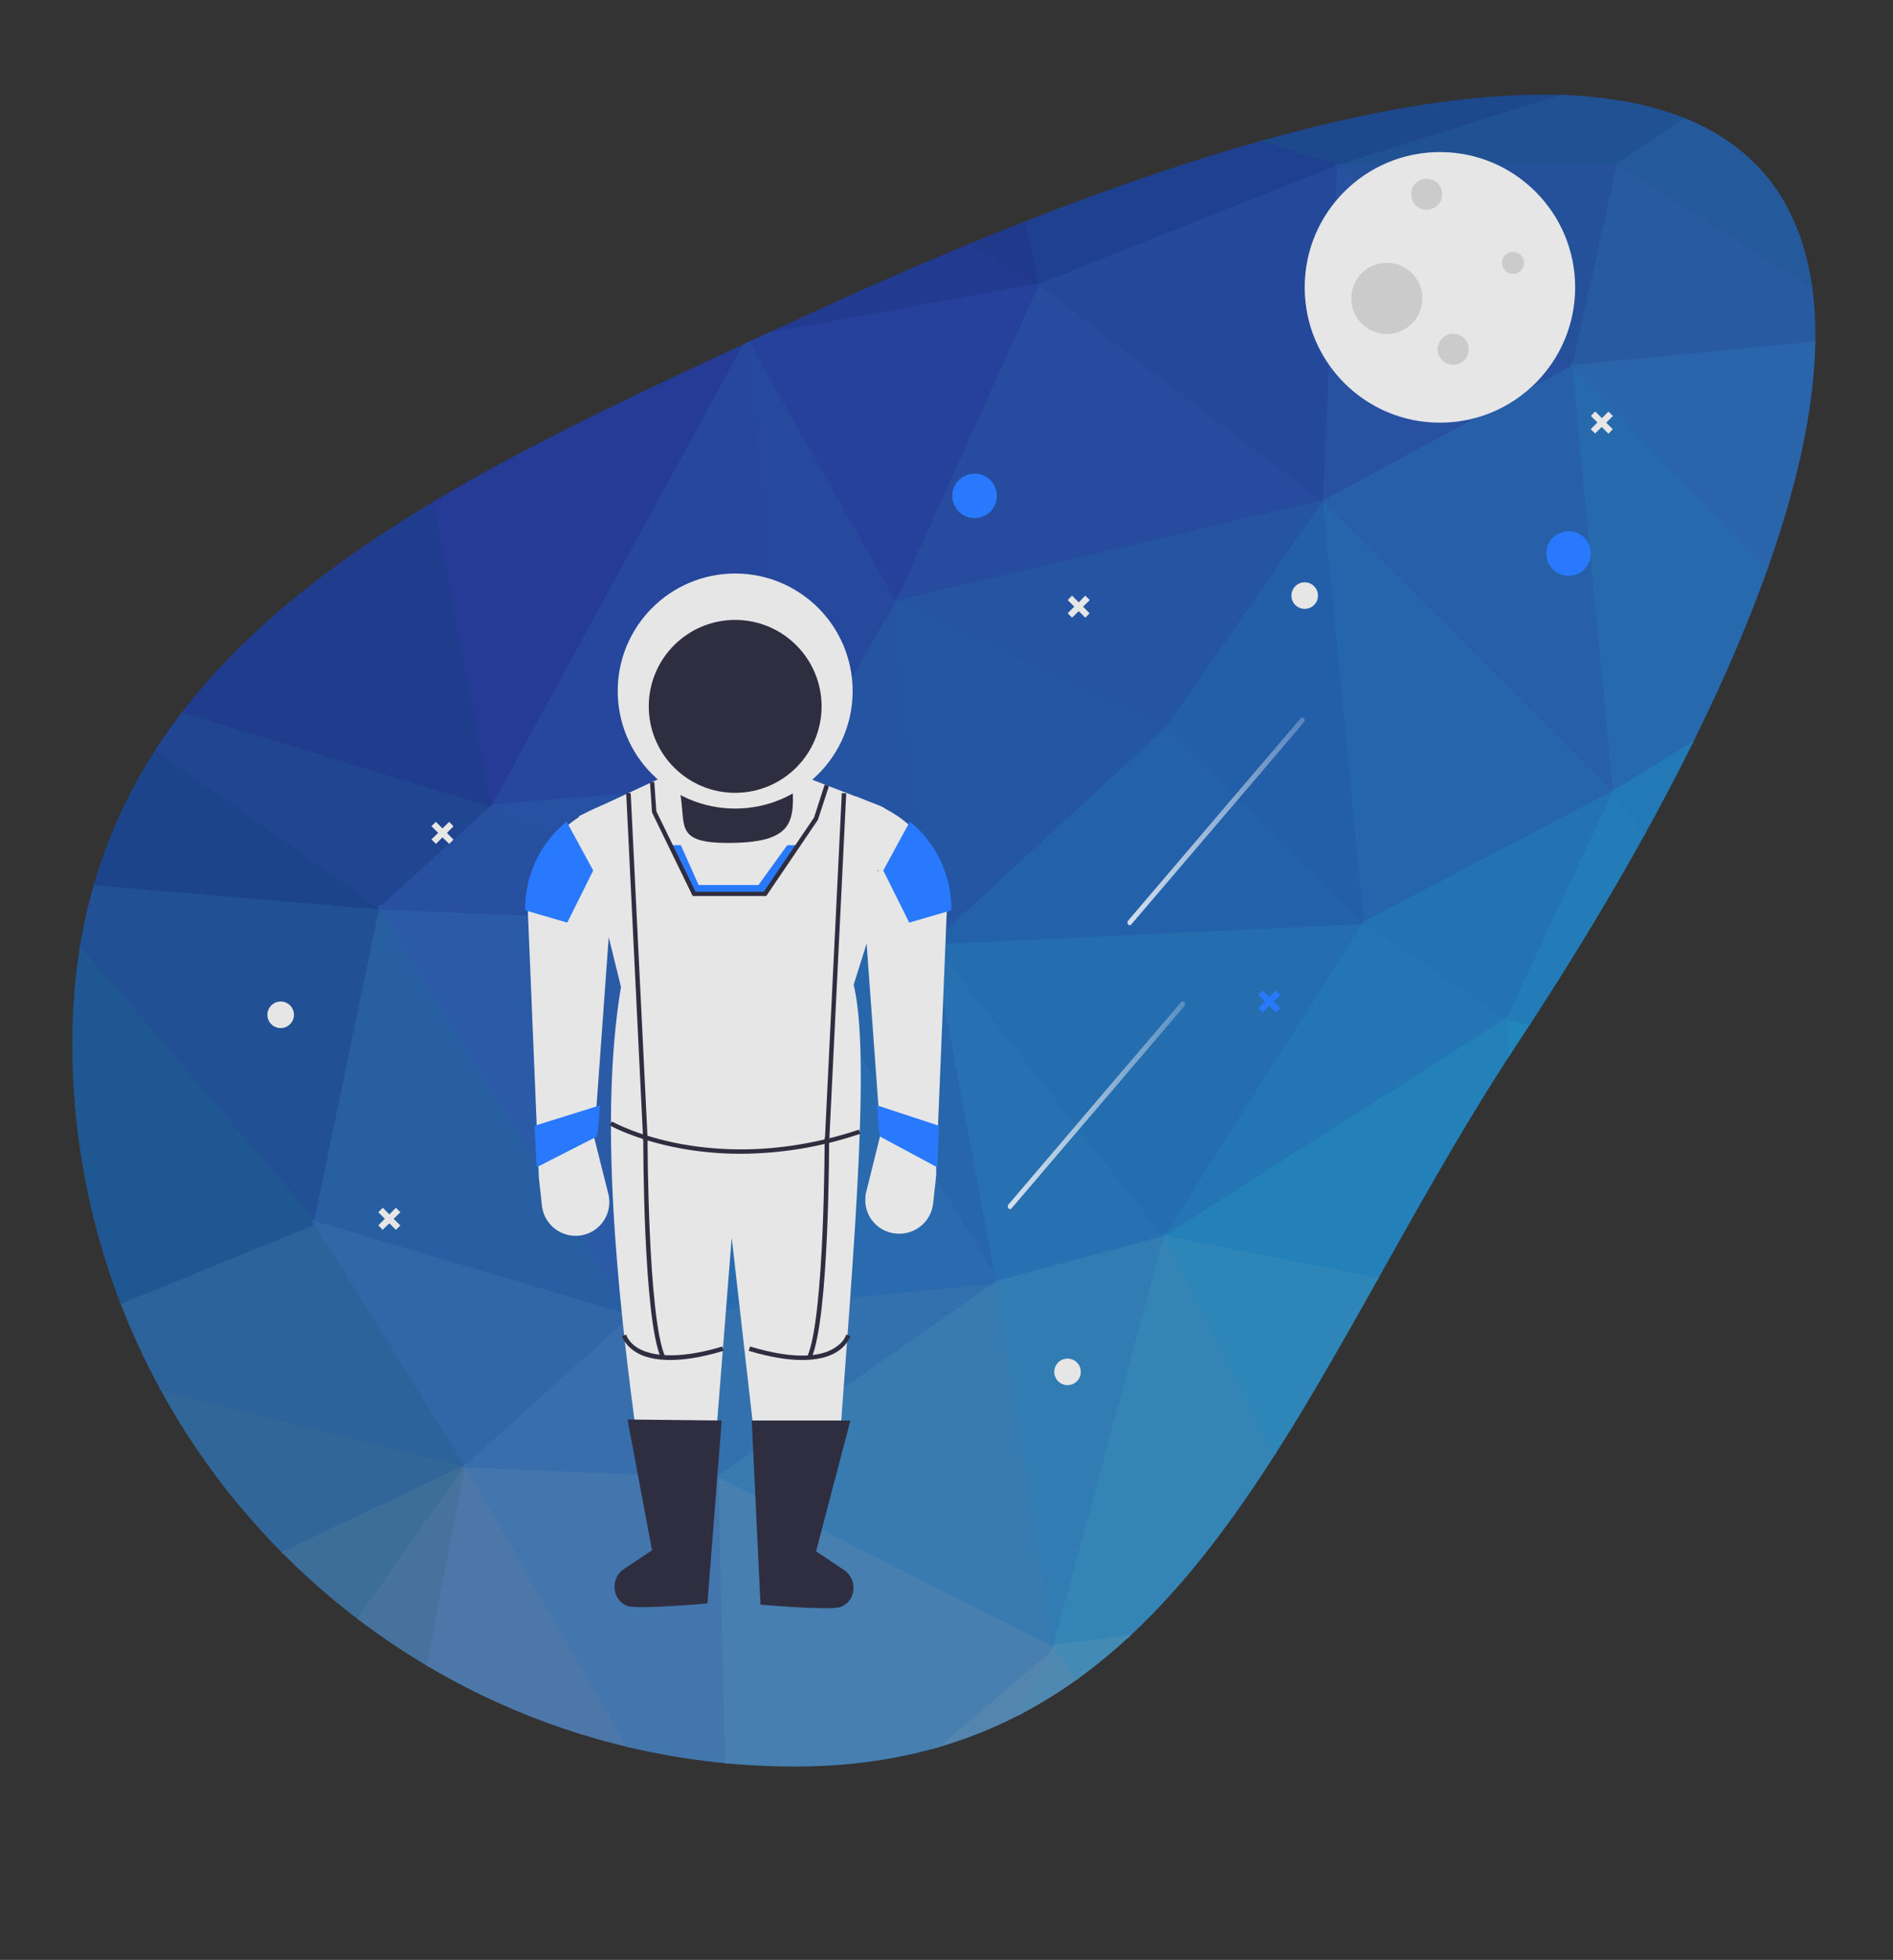 <svg xmlns="http://www.w3.org/2000/svg" xmlns:xlink="http://www.w3.org/1999/xlink" width="926.7" height="958.9" viewBox="0 0 926.7 958.9"><rect x="0" y="0" width="926.7" height="958.9" fill="#333333" stroke="none"/><defs><clipPath id="clip-path" transform="translate(35.4 46.3)"><path d="M707.5,464.2C599.8,627.2,549.1,818,353.8,818S0,659.6,0,464.2,176.5,192.7,353.8,110.5C929.4-156.6,948.5,99.5,707.5,464.2Z" style="fill:none"/></clipPath><linearGradient id="linear-gradient" x1="689.87" y1="423.44" x2="776.68" y2="423.44" gradientTransform="matrix(1, 0, 0, -1, -173.35, 779)" gradientUnits="userSpaceOnUse"><stop offset="0" stop-color="#fff"/><stop offset="1" stop-color="#fff" stop-opacity="0.3"/></linearGradient><linearGradient id="linear-gradient-2" x1="631.27" y1="284.55" x2="718.08" y2="284.55" xlink:href="#linear-gradient"/></defs><title>dc_undraw_launch_day</title><g id="e2652d7b-d014-44e7-aeea-709bf92e6067"><g style="clip-path:url(#clip-path)"><path d="M119,552l32-154L-26,383Z" transform="translate(35.4 46.3)" style="fill:#215194;stroke:#215194;stroke-width:1.51px"/><path d="M5,760l188-89L-33,614Z" transform="translate(35.4 46.3)" style="fill:#316798;stroke:#316798;stroke-width:1.51px"/><path d="M193,671,119,552-33,614Z" transform="translate(35.4 46.3)" style="fill:#2c639b;stroke:#2c639b;stroke-width:1.51px"/><path d="M119,552-26,383l-7,231Z" transform="translate(35.4 46.3)" style="fill:#1f5792;stroke:#1f5792;stroke-width:1.51px"/><path d="M151,398-14,281-26,383Z" transform="translate(35.4 46.3)" style="fill:#1c448a;stroke:#1c448a;stroke-width:1.51px"/><path d="M151,398l55-50L-14,281Z" transform="translate(35.4 46.3)" style="fill:#204691;stroke:#204691;stroke-width:1.51px"/><path d="M206,348,162,119-14,281Z" transform="translate(35.4 46.3)" style="fill:#203c8d;stroke:#203c8d;stroke-width:1.51px"/><path d="M52,871,193,671,5,760Z" transform="translate(35.4 46.3)" style="fill:#3d6e9a;stroke:#3d6e9a;stroke-width:1.51px"/><path d="M148,905l45-234L52,871Z" transform="translate(35.4 46.3)" style="fill:#47729e;stroke:#47729e;stroke-width:1.51px"/><path d="M206,348,331,119H162Z" transform="translate(35.4 46.3)" style="fill:#253b96;stroke:#253b96;stroke-width:1.51px"/><path d="M322,895,193,671,148,905Z" transform="translate(35.4 46.3)" style="fill:#4d77a8;stroke:#4d77a8;stroke-width:1.51px"/><path d="M274,598,151,398,119,552Z" transform="translate(35.4 46.3)" style="fill:#285ea2;stroke:#285ea2;stroke-width:1.51px"/><path d="M193,671l81-73L119,552Z" transform="translate(35.4 46.3)" style="fill:#3167a6;stroke:#3167a6;stroke-width:1.51px"/><path d="M322,895l-5-219-124-5Z" transform="translate(35.4 46.3)" style="fill:#4276ad;stroke:#4276ad;stroke-width:1.51px"/><path d="M274,598l72-192-195-8Z" transform="translate(35.4 46.3)" style="fill:#2b5ba7;stroke:#2b5ba7;stroke-width:1.51px"/><path d="M353,336,331,119,206,348Z" transform="translate(35.4 46.3)" style="fill:#26479d;stroke:#26479d;stroke-width:1.51px"/><path d="M346,406,206,348l-55,50Z" transform="translate(35.4 46.3)" style="fill:#2750a0;stroke:#2750a0;stroke-width:1.51px"/><path d="M353,336l51-88L331,119Z" transform="translate(35.4 46.3)" style="fill:#26489d;stroke:#26489d;stroke-width:1.51px"/><path d="M331,119l9-104L164,35Z" transform="translate(35.4 46.3)" style="fill:#20328a;stroke:#20328a;stroke-width:1.51px"/><path d="M331,119,164,35l-2,84Z" transform="translate(35.4 46.3)" style="fill:#21318b;stroke:#21318b;stroke-width:1.51px"/><path d="M317,676l-43-78-81,73Z" transform="translate(35.4 46.3)" style="fill:#386eac;stroke:#386eac;stroke-width:1.51px"/><path d="M346,406l7-70L206,348Z" transform="translate(35.4 46.3)" style="fill:#2751a2;stroke:#2751a2;stroke-width:1.51px"/><path d="M620,35,875-45,451-15Z" transform="translate(35.4 46.3)" style="fill:#1d488c;stroke:#1d488c;stroke-width:1.51px"/><path d="M453,581,422,415l-76-9Z" transform="translate(35.4 46.3)" style="fill:#2866ac;stroke:#2866ac;stroke-width:1.51px"/><path d="M405,911l76-152L322,895Z" transform="translate(35.4 46.3)" style="fill:#5385af;stroke:#5385af;stroke-width:1.51px"/><path d="M322,895,481,759,317,676Z" transform="translate(35.4 46.3)" style="fill:#467fb0;stroke:#467fb0;stroke-width:1.51px"/><path d="M317,676l136-95L274,598Z" transform="translate(35.4 46.3)" style="fill:#3371ae;stroke:#3371ae;stroke-width:1.51px"/><path d="M453,581,346,406,274,598Z" transform="translate(35.4 46.3)" style="fill:#2a6aae;stroke:#2a6aae;stroke-width:1.51px"/><path d="M474,93,340,15l-9,104Z" transform="translate(35.4 46.3)" style="fill:#223a90;stroke:#223a90;stroke-width:1.51px"/><path d="M481,759,453,581,317,676Z" transform="translate(35.4 46.3)" style="fill:#377bb1;stroke:#377bb1;stroke-width:1.51px"/><path d="M404,248,474,93,331,119Z" transform="translate(35.4 46.3)" style="fill:#26419b;stroke:#26419b;stroke-width:1.51px"/><path d="M422,415l-69-79-7,70Z" transform="translate(35.4 46.3)" style="fill:#2759a6;stroke:#2759a6;stroke-width:1.51px"/><path d="M474,93,451-15,340,15Z" transform="translate(35.4 46.3)" style="fill:#1f3a8a;stroke:#1f3a8a;stroke-width:1.51px"/><path d="M422,415,404,248l-51,88Z" transform="translate(35.4 46.3)" style="fill:#2554a3;stroke:#2554a3;stroke-width:1.51px"/><path d="M422,415,536,310,404,248Z" transform="translate(35.4 46.3)" style="fill:#2456a4;stroke:#2456a4;stroke-width:1.51px"/><path d="M453,581l82-22L422,415Z" transform="translate(35.4 46.3)" style="fill:#2770b1;stroke:#2770b1;stroke-width:1.51px"/><path d="M541,847l-60-88L405,911Z" transform="translate(35.4 46.3)" style="fill:#4f89b2;stroke:#4f89b2;stroke-width:1.51px"/><path d="M613,199,474,93,404,248Z" transform="translate(35.4 46.3)" style="fill:#264b9f;stroke:#264b9f;stroke-width:1.51px"/><path d="M536,310l77-111L404,248Z" transform="translate(35.4 46.3)" style="fill:#2554a3;stroke:#2554a3;stroke-width:1.51px"/><path d="M481,759l54-200-82,22Z" transform="translate(35.4 46.3)" style="fill:#317cb3;stroke:#317cb3;stroke-width:1.51px"/><path d="M535,559l98-154L422,415Z" transform="translate(35.4 46.3)" style="fill:#246daf;stroke:#246daf;stroke-width:1.51px"/><path d="M633,405l-97-95L422,415Z" transform="translate(35.4 46.3)" style="fill:#2362aa;stroke:#2362aa;stroke-width:1.51px"/><path d="M757,34,875-45,620,35Z" transform="translate(35.4 46.3)" style="fill:#205192;stroke:#205192;stroke-width:1.51px"/><path d="M628,741,535,559,481,759Z" transform="translate(35.4 46.3)" style="fill:#3485b5;stroke:#3485b5;stroke-width:1.51px"/><path d="M474,93,620,35,451-15Z" transform="translate(35.4 46.3)" style="fill:#1f408e;stroke:#1f408e;stroke-width:1.51px"/><path d="M613,199l7-164L474,93Z" transform="translate(35.4 46.3)" style="fill:#24499b;stroke:#24499b;stroke-width:1.51px"/><path d="M541,847l87-106L481,759Z" transform="translate(35.4 46.3)" style="fill:#438bb5;stroke:#438bb5;stroke-width:1.51px"/><path d="M703,452l-70-47L535,559Z" transform="translate(35.4 46.3)" style="fill:#2376b3;stroke:#2376b3;stroke-width:1.51px"/><path d="M711,594l-8-142L535,559Z" transform="translate(35.4 46.3)" style="fill:#2380b8;stroke:#2380b8;stroke-width:1.51px"/><path d="M628,741l83-147L535,559Z" transform="translate(35.4 46.3)" style="fill:#2e86b8;stroke:#2e86b8;stroke-width:1.51px"/><path d="M633,405,613,199,536,310Z" transform="translate(35.4 46.3)" style="fill:#235ea9;stroke:#235ea9;stroke-width:1.51px"/><path d="M633,405l122-64L613,199Z" transform="translate(35.4 46.3)" style="fill:#2465ac;stroke:#2465ac;stroke-width:1.51px"/><path d="M735,133,620,35l-7,164Z" transform="translate(35.4 46.3)" style="fill:#2851a1;stroke:#2851a1;stroke-width:1.51px"/><path d="M735,133l22-99L620,35Z" transform="translate(35.4 46.3)" style="fill:#24519a;stroke:#24519a;stroke-width:1.51px"/><path d="M755,341,735,133,613,199Z" transform="translate(35.4 46.3)" style="fill:#275fa9;stroke:#275fa9;stroke-width:1.51px"/><path d="M703,452l52-111L633,405Z" transform="translate(35.4 46.3)" style="fill:#2372b2;stroke:#2372b2;stroke-width:1.51px"/><path d="M755,341l113-70L735,133Z" transform="translate(35.4 46.3)" style="fill:#2769ad;stroke:#2769ad;stroke-width:1.51px"/><path d="M711,594,860,491,703,452Z" transform="translate(35.4 46.3)" style="fill:#2086bb;stroke:#2086bb;stroke-width:1.51px"/><path d="M860,491,755,341,703,452Z" transform="translate(35.4 46.3)" style="fill:#237cb7;stroke:#237cb7;stroke-width:1.51px"/><path d="M889,118,757,34l-22,99Z" transform="translate(35.4 46.3)" style="fill:#285aa2;stroke:#285aa2;stroke-width:1.51px"/><path d="M868,271l21-153L735,133Z" transform="translate(35.4 46.3)" style="fill:#2a64ab;stroke:#2a64ab;stroke-width:1.51px"/><path d="M860,491l8-220L755,341Z" transform="translate(35.4 46.3)" style="fill:#2379b5;stroke:#2379b5;stroke-width:1.51px"/><path d="M889,118,875-45,757,34Z" transform="translate(35.4 46.3)" style="fill:#245a9b;stroke:#245a9b;stroke-width:1.51px"/></g><circle cx="704.9" cy="140.6" r="66.2" style="fill:#e6e6e6"/><circle cx="698.4" cy="95" r="7.6" style="fill:#cbcbcb"/><circle cx="711.4" cy="170.9" r="7.6" style="fill:#cbcbcb"/><circle cx="740.7" cy="128.6" r="5.4" style="fill:#cbcbcb"/><circle cx="678.9" cy="146" r="17.4" style="fill:#cbcbcb"/><circle cx="477.1" cy="242.6" r="10.9" style="fill:#2979ff"/><circle cx="767.9" cy="270.8" r="10.9" style="fill:#2979ff"/><circle cx="638.7" cy="291.4" r="6.5" style="fill:#e6e6e6"/><circle cx="137.4" cy="496.5" r="6.5" style="fill:#e6e6e6"/><circle cx="522.6" cy="671.2" r="6.5" style="fill:#e6e6e6"/><polygon points="624.6 484.6 621.4 487.8 618.2 484.6 616 486.7 619.2 490 616 493.2 618.1 495.4 621.4 492.1 624.6 495.4 626.8 493.2 623.5 490 626.8 486.8 624.6 484.6" style="fill:#2979ff"/><polygon points="193.8 590.9 190.6 594.2 187.4 590.9 185.2 593.1 188.4 596.3 185.2 599.5 187.3 601.7 190.6 598.5 193.8 601.7 196 599.6 192.7 596.3 196 593.1 193.8 590.9" style="fill:#e6e6e6"/><polygon points="219.9 402.1 216.6 405.3 213.4 402.1 211.2 404.2 214.5 407.5 211.2 410.7 213.4 412.9 216.6 409.7 219.9 412.9 222 410.8 218.8 407.5 222 404.3 219.9 402.1" style="fill:#e6e6e6"/><polygon points="787.4 201.4 784.2 204.6 780.9 201.3 778.8 203.5 782 206.7 778.7 210 780.9 212.1 784.1 208.9 787.4 212.2 789.5 210 786.3 206.8 789.6 203.5 787.4 201.4" style="fill:#e6e6e6"/><polygon points="531.3 291.4 528.1 294.7 524.8 291.4 522.7 293.6 525.9 296.8 522.7 300 524.8 302.2 528.1 299 531.3 302.2 533.4 300.1 530.2 296.8 533.5 293.6 531.3 291.4" style="fill:#e6e6e6"/><path d="M518.4,406l33-38.6,33-38.6L603,307c1-1.2-.6-3.1-1.6-1.9l-33,38.6-32.9,38.6-18.6,21.8C515.8,405.3,517.4,407.2,518.4,406Z" transform="translate(35.4 46.3)" style="opacity:0.8;isolation:isolate;fill:url(#linear-gradient)"/><path d="M459.8,544.9l33-38.6,33-38.6,18.6-21.8c1-1.2-.6-3.1-1.6-1.9l-33,38.6-32.9,38.6L458.3,543c-1.1,1.2.5,3.1,1.5,1.9Z" transform="translate(35.4 46.3)" style="opacity:0.8;isolation:isolate;fill:url(#linear-gradient-2)"/><path d="M293.5,331.3h61.9v24.4a15.8,15.8,0,0,1-15.8,15.8H309.3a15.8,15.8,0,0,1-15.8-15.8h0V331.3Z" transform="translate(35.4 46.3)" style="fill:#2f2e41"/><path d="M376,654.7q-21.2,21.4-42.3.4l-10.9-95.9-7.6,96.1c-14.1,11.5-27.2,13-39,.5-11.3-83.1-17.4-160.3-7.6-219.2L248,353l46.6-21.7c9.4,23.3-5.4,35.2,28.1,34.8s30.7-12.9,29.4-34.8L395,347.8a15.5,15.5,0,0,1,9.2,19l-21.7,68.7C390.9,470.2,382.3,566.6,376,654.7Z" transform="translate(35.4 46.3)" style="fill:#e6e6e6"/><path d="M310.9,738.2s-34.7,3.1-39.3,1.2h0l-.8-.4c-6.9-3.5-7.2-13.4-.7-17.7l13.7-9.1-12-64,46.1.5Z" transform="translate(35.4 46.3)" style="fill:#2f2e41"/><path d="M336.9,738.8s34.7,3,39.3,1.1h0l.9-.4c6.9-3.5,7.1-13.4.6-17.7l-13.6-9.1,16.8-64H332.6Z" transform="translate(35.4 46.3)" style="fill:#2f2e41"/><path d="M255.5,510.4l6.9,27.4a16.6,16.6,0,0,1-7.2,18h0a16.6,16.6,0,0,1-25.3-12.2l-1.5-13.7L223,399.4a54.8,54.8,0,0,1,33.9-50.6l10.6-4.5Z" transform="translate(35.4 46.3)" style="fill:#e6e6e6"/><path d="M428.1,398.4v.7l-4.3,105.3-.9,20.4v4l-1.5,13.7a16.6,16.6,0,0,1-18.3,14.7A16.4,16.4,0,0,1,388.3,539a9.3,9.3,0,0,1,.4-2.3l6.8-27.4v-2.1l-.9-12.7L383.6,343.3l10.6,4.4A54.9,54.9,0,0,1,428.1,398.4Z" transform="translate(35.4 46.3)" style="fill:#e6e6e6"/><path d="M327.2,518.2c-39.4,0-63.7-13.7-64.1-13.9l1.1-1.9c.5.3,49.3,27.7,120.9,4l.7,2A185.2,185.2,0,0,1,327.2,518.2Z" transform="translate(35.4 46.3)" style="fill:#2f2e41"/><path d="M288.2,618.2c-8.7-19.5-8.7-104.3-8.7-107.9h2.1c0,.9.1,88,8.6,107.1Z" transform="translate(35.4 46.3)" style="fill:#2f2e41"/><path d="M292.7,619.1c-7.7,0-12.9-1.6-16.2-3.5-6.1-3.5-7.4-8.1-7.4-8.3l2.1-.6-1.1.3,1.1-.3c0,.2,1.1,4.1,6.5,7s17.6,5.7,40.5-1.2l.6,2.1C307.9,617.9,299.3,619.1,292.7,619.1Z" transform="translate(35.4 46.3)" style="fill:#2f2e41"/><rect x="275.3" y="341.6" width="2.2" height="170.16" transform="translate(14.9 60.4) rotate(-2.8)" style="fill:#2f2e41"/><path d="M361.8,618.2l-2-.8c8.5-19.1,8.5-106.2,8.5-107.1h2.2C370.5,513.9,370.5,598.7,361.8,618.2Z" transform="translate(35.4 46.3)" style="fill:#2f2e41"/><path d="M357.3,619.1c-6.7,0-15.2-1.2-26.2-4.5l.7-2.1c22.9,6.9,34.7,4.5,40.5,1.2s6.4-6.8,6.5-7l2.1.6c-.1.2-1.3,4.8-7.4,8.3C370.1,617.5,365,619.1,357.3,619.1Z" transform="translate(35.4 46.3)" style="fill:#2f2e41"/><rect x="288.5" y="425.6" width="170.2" height="2.17" transform="translate(-35.4 825.4) rotate(-87.2)" style="fill:#2f2e41"/><polygon points="390.7 413.5 374.5 437.3 339.8 437.3 328.2 413.5 333.3 413.5 342 433 371.3 433 385.4 413.5 390.7 413.5" style="fill:#2979ff"/><polygon points="429.9 425.4 430.1 426 429.9 426.5 429.9 425.4"/><path d="M430.3,398.4v.7l-20.6,6-12.7-25.5,13-23.9A54.8,54.8,0,0,1,430.3,398.4Z" transform="translate(35.4 46.3)" style="fill:#2979ff"/><path d="M221.7,398.4v.7l20.6,6L255,379.6l-13-23.9A54.7,54.7,0,0,0,221.7,398.4Z" transform="translate(35.4 46.3)" style="fill:#2979ff"/><circle cx="359.9" cy="338.1" r="57.5" style="fill:#e6e6e6"/><circle cx="359.9" cy="345.6" r="42.3" style="fill:#2f2e41"/><polygon points="459.7 550.8 458.8 571.1 431 556.2 430.3 553.6 429.3 540.8 459.7 550.8" style="fill:#2979ff"/><polygon points="261.7 550.8 262.7 571.1 291.9 556.2 292.7 553.6 293.7 540.8 261.7 550.8" style="fill:#2979ff"/><polygon points="375.1 438.4 339.1 438.4 319.2 397.5 318.2 382.7 320.3 382.6 321.3 396.9 340.5 436.3 373.9 436.3 398.5 400 403.7 383.9 405.8 384.6 400.4 401.1 375.1 438.4" style="fill:#2f2e41"/></g></svg>